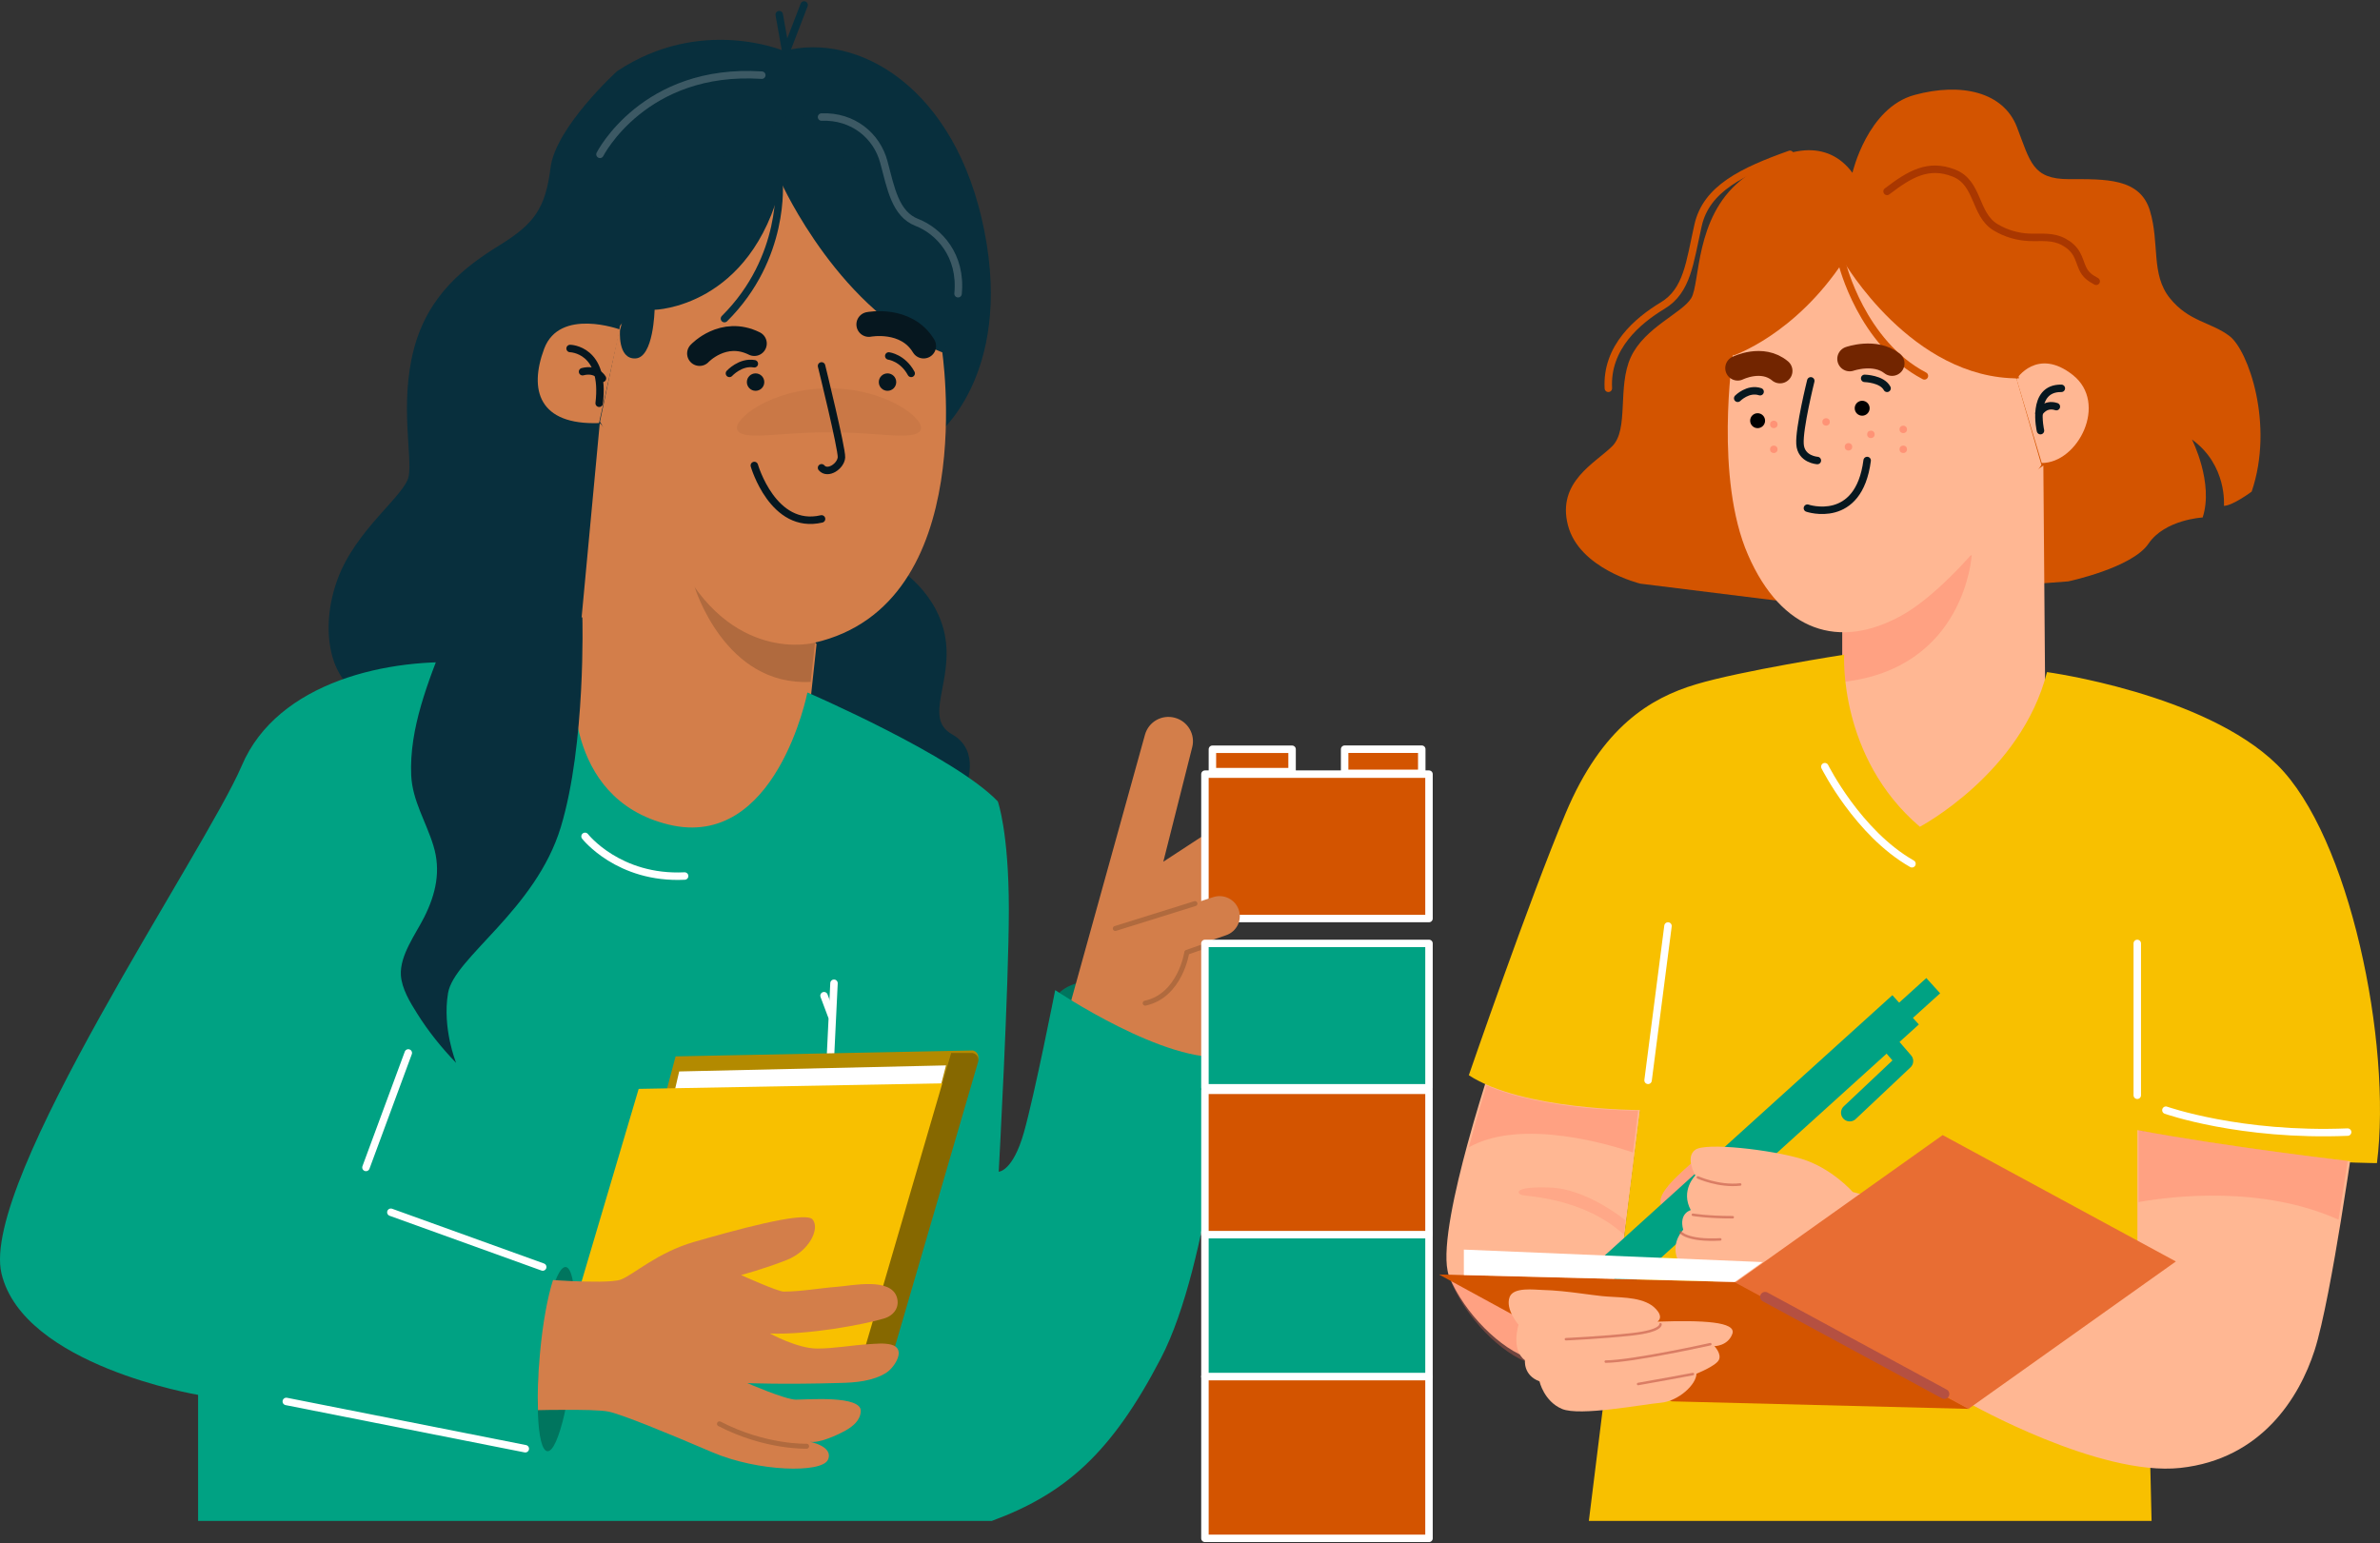 <?xml version="1.0" encoding="UTF-8"?>
<svg width="956px" height="620px" viewBox="0 0 956 620" version="1.1" xmlns="http://www.w3.org/2000/svg" xmlns:xlink="http://www.w3.org/1999/xlink">
    <rect x="0" y="0" width="956" height="620" fill="#333333" stroke="none"/>
    <!-- Generator: Sketch 52.6 (67491) - http://www.bohemiancoding.com/sketch -->
    <title>paulmain2-01</title>
    <desc>Created with Sketch.</desc>
    <g id="Page-1" stroke="none" stroke-width="1" fill="none" fill-rule="evenodd">
        <g id="The-model" transform="translate(-692, -551)">
            <g id="paulmain2-01" transform="translate(692, 553)">
                <rect id="Rectangle" stroke="#FFFFFF" stroke-width="3" fill="#D35400" stroke-linecap="round" stroke-linejoin="round" x="484" y="551" width="90" height="65"></rect>
                <path d="M387.926,314 C387.926,314 394.167,299.609 382.413,292.991 C370.66,286.373 383.382,271.557 379.444,252.673 C375.506,233.789 357.997,224.439 357.997,224.439 L376.233,172.888 C376.233,172.888 406.889,149.146 395.439,90.977 C384.049,32.808 344.366,10.766 314.922,18.478 C314.922,18.478 281.539,4.209 247.854,26.614 C247.854,26.614 223.136,49.081 221.136,65.414 C219.076,81.748 214.593,87.88 200.78,96.442 C186.906,105.003 171.881,116.419 166.186,138.46 C160.491,160.501 165.762,181.753 164.126,189.464 C162.49,197.176 142.921,210.716 135.59,230.693 C128.26,250.669 132.743,270.282 143.709,275.99 L387.926,314 Z" id="Path" fill="#082F3D"></path>
                <polygon id="Path" fill="#D37E4A" points="240.916 168 224 349 318.046 349 328 256.73"></polygon>
                <path d="M279,233.734 C279,233.734 291.065,273.773 325.613,271.939 L330,233 L279,233.734 Z" id="Path" fill="#B06A3E"></path>
                <path d="M378.308,138.09 C378.308,138.09 394.462,240.959 326.953,256.249 C326.953,256.249 293.5,265.055 272.162,222.367 L241,167.385 L249.077,128.794 L315.983,51 L378.308,138.09 Z" id="Path" fill="#D37E4A"></path>
                <path d="M369.781,170.807 C367.674,175.276 351.662,171.499 333,171.688 C314.338,171.499 298.326,175.276 296.219,170.807 C293.931,166.652 309.824,153.937 333,154 C356.176,153.937 372.069,166.59 369.781,170.807 Z" id="Path" fill="#B06A3E" opacity="0.25"></path>
                <path d="M249,130.365 C249,130.365 224.777,121.5 218.581,138.099 C212.385,154.698 216.453,168.798 240.613,167.965 L249,130.365 Z" id="Path" fill="#D37E4A"></path>
                <path d="M249.058,130.55 C249.058,130.55 247.963,142.357 255.267,141.992 C262.571,141.627 262.936,122.456 262.936,122.456 C262.936,122.456 301.647,121.665 313.881,71.517 C313.881,71.517 337.802,124.403 379.496,139.922 L384,120.326 L353.323,75.716 L320.394,42 C320.394,42 262.936,78.637 262.145,81.011 C261.414,83.323 249.058,130.55 249.058,130.55 Z" id="Path" fill="#082F3D"></path>
                <path d="M303,185 C303,185 310.471,211.024 330,206.464" id="Path" stroke="#06171F" stroke-width="3" stroke-linecap="round" stroke-linejoin="round"></path>
                <path d="M330,145 C330,145 338.184,178.217 337.997,181.739 C337.747,185.261 332.499,188.844 330,185.929" id="Path" stroke="#06171F" stroke-width="3" stroke-linecap="round" stroke-linejoin="round"></path>
                <circle id="Oval" fill="#06171F" cx="303.5" cy="151.5" r="3.5"></circle>
                <circle id="Oval" fill="#06171F" cx="356.5" cy="151.5" r="3.5"></circle>
                <path d="M293,148 C293,148 297.405,143.139 303,144.134" id="Path" stroke="#06171F" stroke-width="3" stroke-linecap="round" stroke-linejoin="round"></path>
                <path d="M357,141 C357,141 362.617,141.72 366,148" id="Path" stroke="#06171F" stroke-width="3" stroke-linecap="round" stroke-linejoin="round"></path>
                <path d="M281,140 C281,140 290.496,129.797 303,136.001" id="Path" stroke="#06171F" stroke-width="10" stroke-linecap="round" stroke-linejoin="round"></path>
                <path d="M349,128.33 C349,128.33 364.015,125.401 371,137" id="Path" stroke="#06171F" stroke-width="10" stroke-linecap="round" stroke-linejoin="round"></path>
                <path d="M229,138 C229,138 243.312,138.196 240.676,160" id="Path" stroke="#06171F" stroke-width="3" stroke-linecap="round" stroke-linejoin="round"></path>
                <path d="M242,150 C242,150 239.647,145.828 234,147.324" id="Path" stroke="#06171F" stroke-width="3" stroke-linecap="round" stroke-linejoin="round"></path>
                <path d="M425,397.366 C425,397.366 430.867,389.726 447,392.678 L438.139,409 L425,397.366 Z" id="Path" fill="#00755E"></path>
                <path d="M429,404.543 L459.917,293.145 C461.378,287.938 466.733,284.911 471.967,286.364 C477.08,287.756 480.184,292.963 478.906,298.109 L467.281,344.182 L487,331.286 L487,428.094 L454.927,431 L429,404.543 Z" id="Path" fill="#D37E4A"></path>
                <path d="M230.604,268.897 C230.604,268.897 225.327,318.742 268.574,329.258 C311.822,339.774 324.317,276.191 324.317,276.191 C324.317,276.191 383.395,301.722 400.804,319.958 C400.804,319.958 405.231,332.115 405.231,363.299 C405.231,394.483 401.167,468.704 401.167,468.704 C401.167,468.704 406.808,468.704 411.297,452.899 C415.725,437.094 423.853,395.759 423.853,395.759 C423.853,395.759 468.738,425.97 493,422.384 C493,422.384 486.146,505.601 466.312,543.654 C446.477,581.767 427.917,598.119 398.377,609 L79.572,609 L79.572,558.364 C79.572,558.364 9.393,546.633 0.598,509.613 C-8.197,472.594 82.665,339.531 97.101,305.612 C111.477,271.693 156.604,261.967 189.176,264.338 C221.748,266.709 230.604,268.897 230.604,268.897 Z" id="Path" fill="#00A283"></path>
                <path d="M233.929,246 C233.929,246 235.372,296.935 225.267,330.267 C215.162,363.599 182.379,382.715 179.973,396.931 C177.567,411.147 183.221,425 183.221,425 C177.387,418.951 171.973,412.236 167.522,405.098 C164.695,400.621 161.387,395.177 161.026,389.793 C160.545,381.808 166.921,373.339 170.409,366.442 C175.041,357.187 177.206,347.81 174.079,337.708 C171.191,328.211 165.657,319.681 165.176,309.518 C164.334,290.584 172.033,271.77 178.77,254.469 L233.929,246 Z" id="Path" fill="#082F3D"></path>
                <path d="M241,60 C241,60 258.699,25.094 306,28.195" id="Path" stroke="#3C5964" stroke-width="3" stroke-linecap="round" stroke-linejoin="round"></path>
                <polyline id="Path" stroke="#082F3D" stroke-width="3" stroke-linecap="round" stroke-linejoin="round" points="313 3.889 315.69 19 323 0"></polyline>
                <path d="M164,421 L147,467" id="Path" stroke="#FFFFFF" stroke-width="3" stroke-linecap="round" stroke-linejoin="round"></path>
                <path d="M235,334 C235,334 248.456,351.237 275,349.929" id="Path" stroke="#FFFFFF" stroke-width="3" stroke-linecap="round" stroke-linejoin="round"></path>
                <path d="M331,476 L335,393" id="Path" stroke="#FFFFFF" stroke-width="3" stroke-linecap="round" stroke-linejoin="round"></path>
                <path d="M334,406 L331,398" id="Path" stroke="#FFFFFF" stroke-width="3" stroke-linecap="round" stroke-linejoin="round"></path>
                <path d="M312.902,71 C312.902,71 315.734,101.44 291,126" id="Path" stroke="#082F3D" stroke-width="3" stroke-linecap="round" stroke-linejoin="round"></path>
                <path d="M330,45.022 C342.602,44.524 352.192,52.493 355.019,63.078 C357.847,73.662 359.63,83.998 368.298,87.36 C376.965,90.722 386.371,100.497 384.834,116" id="Path" stroke="#3C5964" stroke-width="3" stroke-linecap="round" stroke-linejoin="round"></path>
                <rect id="Rectangle" stroke="#FFFFFF" stroke-width="3" fill="#D35400" stroke-linecap="round" stroke-linejoin="round" x="484" y="309" width="90" height="58"></rect>
                <path d="M448,371.106 L487.314,358.413 C491.52,357.022 496.092,359.259 497.554,363.43 C499.017,367.661 496.762,372.255 492.495,373.706 L475.002,379.75 C475.002,379.75 472.381,396.978 458.057,400" id="Path" fill="#D37E4A"></path>
                <path d="M487,377 L476.717,380.594 C476.717,380.594 474.131,397.954 460,401" id="Path" stroke="#B06A3E" stroke-width="2" stroke-linecap="round" stroke-linejoin="round"></path>
                <path d="M448,371 L480,361" id="Path" stroke="#B06A3E" stroke-width="2" stroke-linecap="round" stroke-linejoin="round"></path>
                <rect id="Rectangle" stroke="#FFFFFF" stroke-width="3" fill="#00A283" stroke-linecap="round" stroke-linejoin="round" x="484" y="493" width="90" height="58"></rect>
                <rect id="Rectangle" stroke="#FFFFFF" stroke-width="3" fill="#00A283" stroke-linecap="round" stroke-linejoin="round" x="484" y="377" width="90" height="58"></rect>
                <rect id="Rectangle" stroke="#FFFFFF" stroke-width="3" fill="#D35400" stroke-linecap="round" stroke-linejoin="round" x="484" y="436" width="90" height="58"></rect>
                <rect id="Rectangle" stroke="#FFFFFF" stroke-width="3" fill="#D35400" stroke-linecap="round" stroke-linejoin="round" x="487" y="299" width="32" height="9"></rect>
                <polygon id="Rectangle" stroke="#FFFFFF" stroke-width="3" fill="#D35400" stroke-linecap="round" stroke-linejoin="round" transform="translate(555.605, 303.832) rotate(180) translate(-555.605, -303.832) " points="540.115 298.973 571.095 298.973 571.095 308.692 540.115 308.692"></polygon>
                <path d="M744.09,67.422 C744.09,67.422 750.085,41.32 768.979,36.16 C787.873,31 804.769,35.006 810.159,49.029 C815.548,63.051 816.396,69.971 830.991,69.971 C845.585,69.971 859.574,69.425 863.571,82.597 C867.568,95.77 863.874,108.153 871.565,117.744 C879.255,127.335 888.157,127.335 895.606,133.042 C903.055,138.748 913.592,168.553 904.448,195.505 C904.448,195.505 896.757,201.211 893.305,201.211 C893.305,201.211 894.758,184.882 880.467,174.562 C880.467,174.562 889.308,191.923 884.766,205.885 C884.766,205.885 869.627,206.674 863.026,216.387 C856.425,226.16 830.749,231.562 830.749,231.562 L719.504,240 L658.885,232.473 C658.885,232.473 634.359,226.524 629.817,209.042 C625.275,191.498 640.839,184.032 647.621,177.233 C654.404,170.435 649.559,153.438 655.07,141.479 C660.581,129.521 675.781,123.754 679.354,117.744 C682.927,111.735 680.746,85.451 699.156,70.518 C717.566,55.524 734.401,54.249 744.09,67.422 Z" id="Path" fill="#D35400"></path>
                <polygon id="Path" fill="#FFB793" points="822 339 740 339 740 242.444 740.061 242.383 762.519 226.433 820.776 185"></polygon>
                <path d="M792,221 C792,221 789.455,266.628 740,272 L740,242.547 L740.061,242.426 L750.606,228.907 L762.303,226.673 L792,221 Z" id="Path" fill="#FF705B" opacity="0.3"></path>
                <path d="M695.989,140.829 C695.989,140.829 688.645,190.139 702.181,220.989 C715.656,251.838 738.783,259.125 763.792,245.28 C788.8,231.434 820,184.795 820,184.795 L809.984,150.12 L743.336,90 L695.989,140.829 Z" id="Path" fill="#FFB793"></path>
                <path d="M810,150.234 C810,150.234 818.293,137.342 832.605,148.637 C846.917,159.932 834.755,184 820.135,184 L810,150.234 Z" id="Path" fill="#FFB793"></path>
                <path d="M727.355,151 C727.355,151 722.606,170.101 723.026,176.364 C723.387,182.628 730,183 730,183" id="Path" stroke="#06171F" stroke-width="3" stroke-linecap="round" stroke-linejoin="round"></path>
                <path d="M726,202.143 C726,202.143 746.606,209.166 750,183" id="Path" stroke="#06171F" stroke-width="3" stroke-linecap="round" stroke-linejoin="round"></path>
                <circle id="Oval" fill="#000000" cx="706" cy="167" r="3"></circle>
                <circle id="Oval" fill="#000000" cx="748" cy="162" r="3"></circle>
                <path d="M698,158 C698,158 702.172,153.762 707,155.36" id="Path" stroke="#06171F" stroke-width="3" stroke-linecap="round" stroke-linejoin="round"></path>
                <path d="M749,150 C749,150 755.96,150.16 758,154" id="Path" stroke="#06171F" stroke-width="3" stroke-linecap="round" stroke-linejoin="round"></path>
                <path d="M696.183,140.853 C696.183,140.853 720.822,132.671 740.508,102.891 C740.508,102.891 767.898,150.359 811,149.998 L806.109,129.422 L742.465,84 L696,119.195 L696.183,140.853 Z" id="Path" fill="#D35400"></path>
                <path d="M819.619,171 C819.619,171 815.609,153.825 828,154.001" id="Path" stroke="#06171F" stroke-width="3" stroke-linecap="round" stroke-linejoin="round"></path>
                <path d="M819,164 C819,164 821.258,159.775 826,161.353" id="Path" stroke="#06171F" stroke-width="3" stroke-linecap="round" stroke-linejoin="round"></path>
                <path d="M740,104 C740,104 747.793,135.798 773,149" id="Path" stroke="#D35400" stroke-width="3" stroke-linecap="round" stroke-linejoin="round"></path>
                <path d="M743,142.173 C743,142.173 753.176,138.567 760,144" id="Path" stroke="#722500" stroke-width="10" stroke-linecap="round" stroke-linejoin="round"></path>
                <path d="M698,145.888 C698,145.888 707.808,140.974 715,147" id="Path" stroke="#722500" stroke-width="10" stroke-linecap="round" stroke-linejoin="round"></path>
                <path d="M758,74.888 C767.26,67.814 774.609,63.569 784.765,67.506 C794.922,71.443 792.95,84.055 801.553,89.284 C805.735,91.806 810.395,93.159 815.235,93.344 C820.074,93.529 824.435,92.729 828.976,95.19 C831.067,96.297 832.919,97.896 834.114,99.988 C835.189,101.834 835.667,103.925 836.563,105.832 C837.758,108.478 839.61,109.708 842,111" id="Path" stroke="#A93700" stroke-width="3" stroke-linecap="round" stroke-linejoin="round"></path>
                <path d="M719,60 C699.895,66.813 685.353,73.747 682.067,88.58 C678.72,103.412 677.808,114.808 667.829,120.777 C657.85,126.807 645.134,137.479 646.046,154" id="Path" stroke="#D35400" stroke-width="3" stroke-linecap="round" stroke-linejoin="round"></path>
                <circle id="Oval" fill="#FF705B" opacity="0.5" cx="712.5" cy="168.5" r="1.5"></circle>
                <circle id="Oval" fill="#FF705B" opacity="0.5" cx="712.5" cy="178.5" r="1.5"></circle>
                <circle id="Oval" fill="#FF705B" opacity="0.5" cx="733.5" cy="167.5" r="1.5"></circle>
                <circle id="Oval" fill="#FF705B" opacity="0.5" cx="742.5" cy="177.5" r="1.5"></circle>
                <circle id="Oval" fill="#FF705B" opacity="0.5" cx="751.5" cy="172.5" r="1.5"></circle>
                <circle id="Oval" fill="#FF705B" opacity="0.5" cx="764.5" cy="178.5" r="1.5"></circle>
                <circle id="Oval" fill="#FF705B" opacity="0.5" cx="764.5" cy="170.5" r="1.5"></circle>
                <path d="M659,443.129 L656.905,459.809 L653.392,487.649 L652.653,493.351 L645.751,548 L631.639,546.12 L614.632,543.815 C602.923,540.176 588.134,525.619 582.095,510.758 C581.848,510.091 581.602,509.424 581.478,508.575 C579.383,498.385 584.56,475.64 589.428,457.747 C592.879,445.009 596.206,434.698 596.699,433 C620.239,443.129 659,443.129 659,443.129 Z" id="Path" fill="#FFB793"></path>
                <path d="M639,545.053 L631.465,548 L614.693,545.667 C603.147,541.984 588.563,527.25 582.608,512.21 C582.365,511.535 582.122,510.859 582,510 L596.463,511.903 L632.923,514.973 L639,545.053 Z" id="Path" fill="#FF705B" opacity="0.3"></path>
                <path d="M740.773,261 C740.773,261 738.341,302.142 771.171,330.137 C771.171,330.137 811.904,308.654 822.239,267.999 C822.239,267.999 885.467,276.58 914.649,305.185 C943.831,333.789 960.853,417.168 954.774,465.248 C954.774,465.248 902.49,465.248 860.541,452.467 L864.249,609 L638.211,609 L658.699,443.946 C658.699,443.946 611.278,443.946 590,429.949 C590,429.949 614.318,359.35 628.909,324.66 C643.5,289.97 662.955,278.406 681.193,272.929 C699.432,267.451 740.773,261 740.773,261 Z" id="Path" fill="#F8C000"></path>
                <path d="M733,306 C733,306 746.276,332.619 768,345" id="Path" stroke="#FFFFFF" stroke-width="3" stroke-linecap="round" stroke-linejoin="round"></path>
                <path d="M662,432 L670,370" id="Path" stroke="#FFFFFF" stroke-width="3" stroke-linecap="round" stroke-linejoin="round"></path>
                <path d="M858.5,438 L858.5,377" id="Path" stroke="#FFFFFF" stroke-width="3" stroke-linecap="round" stroke-linejoin="round"></path>
                <path d="M870,444 C870,444 899.808,454.562 943,452.802" id="Path" stroke="#FFFFFF" stroke-width="3" stroke-linecap="round" stroke-linejoin="round"></path>
                <path d="M680.74,464 C680.8,464.549 667,474.921 667,480.412 C667,485.903 671.2,488.953 680.8,487.733 L691,466.379 L680.74,464 Z" id="Path" fill="#FFB793"></path>
                <path d="M680.74,464 C680.8,464.549 667,474.921 667,480.412 C667,485.903 671.2,488.953 680.8,487.733 L691,466.379 L680.74,464 Z" id="Path" fill="#FF705B" opacity="0.3"></path>
                <polygon id="Rectangle" fill="#00A283" transform="translate(706.402, 457.112) rotate(47.854) translate(-706.402, -457.112) " points="698.476 377.479 714.33 377.479 714.327 536.745 698.473 536.745"></polygon>
                <polyline id="Path" stroke="#00A283" stroke-width="7" stroke-linecap="round" stroke-linejoin="round" points="759.604 418 765 424.255 743 445"></polyline>
                <polygon id="Rectangle" fill="#00A283" transform="translate(768.881, 400.905) rotate(47.854) translate(-768.881, -400.905) " points="764.751 390.578 773.012 390.578 773.012 411.231 764.751 411.231"></polygon>
                <path d="M944,464.491 C944,464.491 942.48,474.921 940.29,488.383 C937.371,506.393 933.175,529.799 929.709,540.532 C923.627,559.33 908.424,584.191 875.767,587.709 C843.109,591.226 791.052,561.755 791.052,561.755 C791.052,561.755 676.114,510.213 673.681,503.543 C671.249,496.872 676.114,492.021 676.114,492.021 C674.289,485.351 679.154,484.138 679.154,484.138 C674.897,476.255 680.979,470.191 680.979,470.191 C680.979,470.191 676.722,462.915 680.979,459.883 C685.236,456.851 711.386,459.883 723.549,463.521 C735.712,467.16 744.226,476.862 744.226,476.862 L858.556,507.181 L858.556,452 C893.828,458.67 944,464.491 944,464.491 Z" id="Path" fill="#FFB793"></path>
                <path d="M943,464.36 C943,464.36 941.505,474.68 939.353,488 C908.563,474.14 872.392,478.52 859,480.92 L859,452 C893.676,458.6 943,464.36 943,464.36 Z" id="Path" fill="#FF705B" opacity="0.3"></path>
                <polygon id="Path" fill="#D35400" points="578 510 697.547 513.034 791 564 671.453 560.966"></polygon>
                <polygon id="Path" fill="#E86D33" points="780.33 454 697 513.231 790.67 564 874 504.769"></polygon>
                <polygon id="Path" fill="#FFFFFF" points="588 510.219 588 500 708 505.019 696.805 513"></polygon>
                <path d="M682,471 C682,471 690.413,474.817 699,473.84" id="Path" stroke="#C25545" opacity="0.59" stroke-linecap="round" stroke-linejoin="round"></path>
                <path d="M680,486 C680,486 685.76,487 696,487" id="Path" stroke="#C25545" opacity="0.59" stroke-linecap="round" stroke-linejoin="round"></path>
                <path d="M675,493 C675,493 677.56,496.63 691,495.904" id="Path" stroke="#C25545" opacity="0.59" stroke-linecap="round" stroke-linejoin="round"></path>
                <path d="M658,444.201 L655.952,461 C647.58,458.129 611.261,446.889 590,458.923 C593.373,446.095 596.625,435.71 597.107,434 C620.115,444.201 658,444.201 658,444.201 Z" id="Path" fill="#FF705B" opacity="0.3"></path>
                <path d="M635.132,517.63 C629.967,516.953 624.743,516.338 619.579,516.215 C616.336,516.154 607.869,514.924 606.368,519.105 C604.566,524.025 609.971,530.175 609.971,530.175 C609.971,530.175 606.788,540.26 612.553,544.442 C612.553,544.442 611.772,550.468 618.378,552.928 C618.378,552.928 620.179,560.922 627.385,563.997 C634.591,567.072 659.812,562.152 667.018,561.537 C674.224,560.922 681.43,554.158 681.43,549.853 C681.43,549.853 689.236,546.778 690.437,544.319 C691.638,541.859 688.636,538.784 688.636,538.784 C688.636,538.784 694.04,538.784 695.842,533.864 C697.643,528.945 683.832,528.33 665.817,528.945 C668.819,526.485 664.076,522.795 663.415,522.365 C658.01,518.737 649.604,519.351 643.418,518.675 C640.656,518.368 637.894,517.999 635.132,517.63 Z" id="Path" fill="#FFB793"></path>
                <path d="M666.994,530 C666.994,530 667.617,532.667 655.783,534 C643.949,535.333 629,536 629,536" id="Path" stroke="#C25545" opacity="0.59" stroke-linecap="round" stroke-linejoin="round"></path>
                <path d="M687,538 C687,538 656.033,544.881 645,545" id="Path" stroke="#C25545" opacity="0.59" stroke-linecap="round" stroke-linejoin="round"></path>
                <path d="M680,550 C680,550 663.946,553 658,554" id="Path" stroke="#C25545" opacity="0.59" stroke-linecap="round" stroke-linejoin="round"></path>
                <path d="M653,488.318 L652.281,494 C636.173,479.25 613.718,478.706 611.442,478.102 C609.047,477.497 607.849,474.475 622.82,475.079 C637.79,475.684 653,488.318 653,488.318 Z" id="Path" fill="#FF705B" opacity="0.2"></path>
                <path d="M709,519 L781,558" id="Path" stroke="#B55041" stroke-width="4" stroke-linecap="round" stroke-linejoin="round"></path>
                <path d="M157,485 L218,507" id="Path" stroke="#FFFFFF" stroke-width="3" stroke-linecap="round" stroke-linejoin="round"></path>
                <path d="M115,561 L211,580" id="Path" stroke="#FFFFFF" stroke-width="3" stroke-linecap="round" stroke-linejoin="round"></path>
                <path d="M230.07,544.544 C229.275,552.671 228.083,560.13 226.693,566.195 C224.574,575.353 222.058,581.235 219.873,580.993 C217.754,580.811 216.429,575.049 216.098,566.256 C215.833,559.948 216.098,552.004 216.959,543.453 C218.151,531.141 220.336,520.346 222.654,513.736 C224.177,509.369 225.766,506.883 227.223,507.004 C228.679,507.126 229.739,509.733 230.335,514.161 C231.262,521.014 231.262,532.112 230.07,544.544 Z" id="Path" fill="#00755E"></path>
                <path d="M392.879,423.534 L362.2,526.563 L350.013,526.807 L243,529 L271.375,422.376 L381.723,420.183 L390.757,420 C390.757,420 390.757,420 390.757,420 C392.334,420.305 393.364,421.95 392.879,423.534 Z" id="Path" fill="#B38A00"></path>
                <polygon id="Path" fill="#FFFFFF" points="248 535 272.818 428.436 380 426 352.444 532.564"></polygon>
                <polygon id="Path" fill="#F8C000" points="225 541.915 256.544 435.434 390 433 358.456 539.481 293.548 548"></polygon>
                <path d="M392.882,424.594 L362.809,527.599 L358.886,541 L347,541 L350.863,527.843 L382.006,421.244 L382.065,421 L390.267,421 C390.445,421 390.623,421 390.802,421.061 C390.802,421.061 390.802,421.061 390.802,421.061 C392.347,421.365 393.357,423.01 392.882,424.594 Z" id="Path" fill="#866800"></path>
                <path d="M300.175,553.639 C300.175,553.639 315.452,560.281 319.729,560.281 C324.373,560.281 346.066,558.47 345.761,564.931 C345.578,568.614 342.583,571.03 339.589,572.72 C336.289,574.532 329.017,577.913 325.229,577.189 C325.229,577.189 335.006,579 332.562,584.435 C330.117,589.869 304.452,589.266 286.12,581.416 C267.788,573.566 250.067,566.32 244.567,565.112 C241.634,564.448 233.201,564.327 225.929,564.387 C221.957,564.387 218.291,564.448 216.091,564.508 C215.846,558.228 216.091,550.318 216.885,541.804 C217.985,529.546 220.002,518.797 222.14,512.216 C222.14,512.216 225.196,512.457 229.229,512.638 C236.256,512.94 246.339,513.182 249.394,512.034 C254.283,510.223 264.06,501.165 278.726,496.938 C293.392,492.712 323.334,484.258 326.39,487.881 C329.445,491.504 325.168,500.561 316.002,504.184 C306.835,507.808 297.669,510.223 297.669,510.223 C297.669,510.223 312.335,516.865 314.779,516.865 C321.929,516.865 329.262,515.476 336.35,514.933 C342.461,514.45 357.677,511.129 360.243,519.099 C361.527,523.205 358.96,526.527 355.11,527.674 C347.166,530.089 324.557,534.316 309.28,533.712 C309.28,533.712 320.279,539.751 328.223,539.751 C335.128,539.751 342.033,538.422 348.939,538 C351.811,537.818 355.172,537.456 357.982,538.181 C364.277,539.811 359.266,547.359 356.088,549.412 C350.772,552.854 343.561,553.458 337.389,553.579 C314.841,554.243 300.175,553.639 300.175,553.639 Z" id="Path" fill="#D37E4A"></path>
                <path d="M324,578.994 C324,578.994 307.421,579.556 289,570" id="Path" stroke="#B06A3E" stroke-width="2" stroke-linecap="round" stroke-linejoin="round"></path>
            </g>
        </g>
    </g>
</svg>